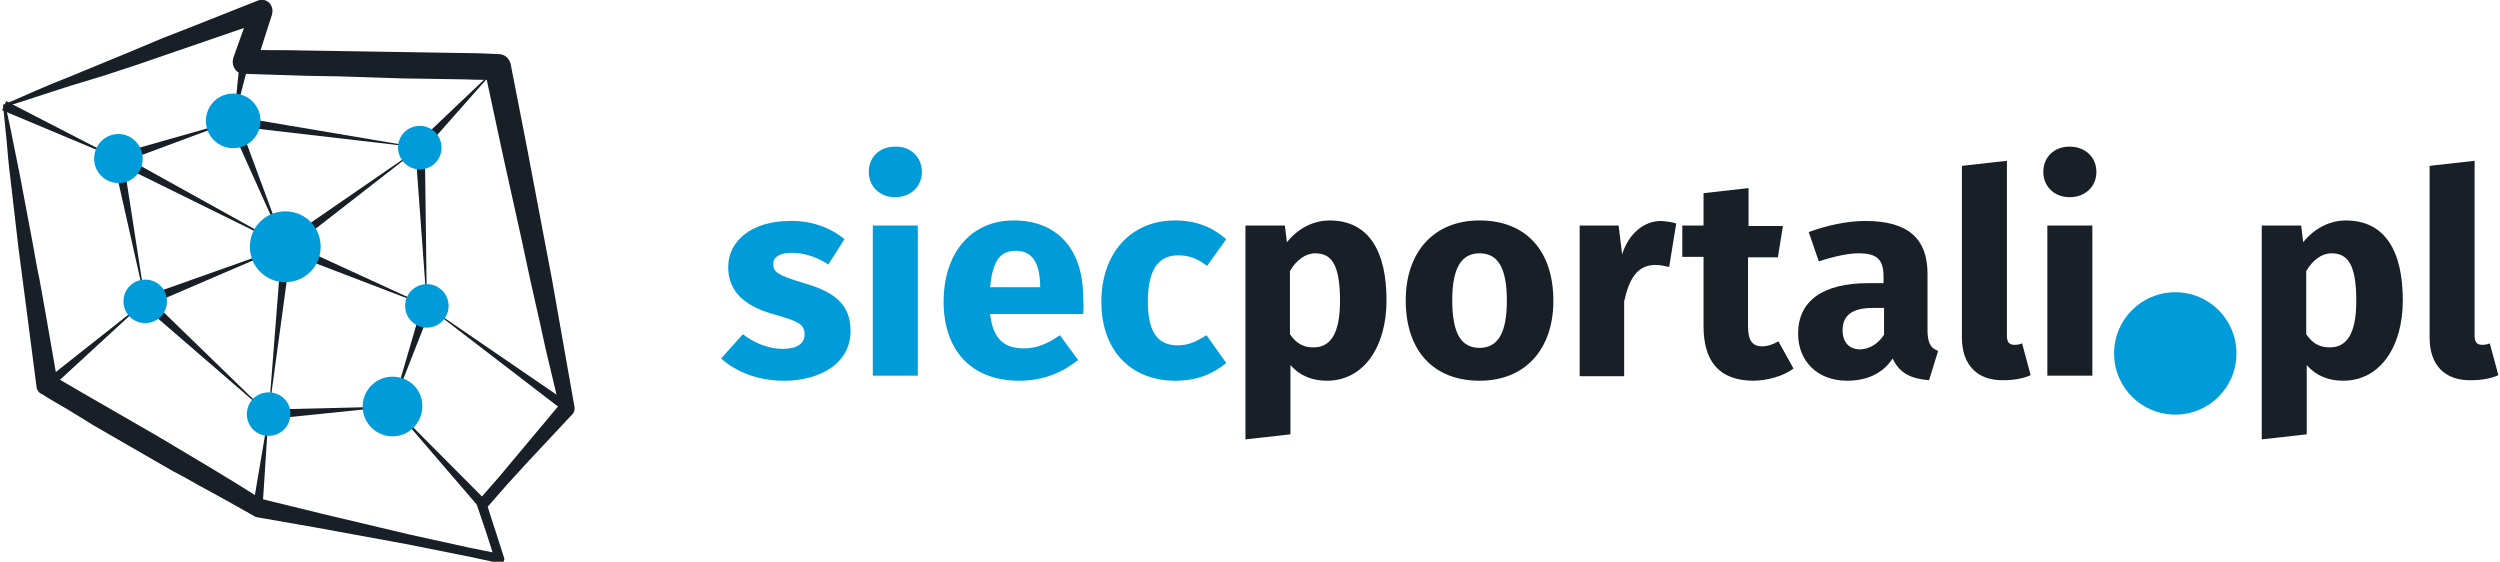 <svg xmlns="http://www.w3.org/2000/svg" width="494" height="111" viewBox="0 0 493.6 111.1"><style>.a{fill:#191F26;}.b{fill:#009BD9;}</style><path d="M0.7 21.1c0.5 2.2 1 4.4 1.4 6.6C2.6 30 3 32.3 3.5 34.6c0.4 2.3 0.9 4.6 1.3 6.9l1.3 6.9c0.4 2.3 0.8 4.6 1.3 6.9L8.6 62l2.4 13.8 -1-1.5c1.8 1 3.5 2 5.2 3l5.2 3 5.2 3 5.2 3 5.2 3.1c1.7 1 3.5 2.1 5.2 3.1 1.7 1 3.4 2.1 5.1 3.1l5.1 3.2L51 98.6l11.8 2.9 5.9 1.4 5.9 1.4 5.9 1.4 5.9 1.3c2 0.4 4 0.9 5.9 1.3 2 0.4 4 0.8 6 1.2l-0.9 1 -1.7-5.3c-0.6-1.8-1.2-3.5-1.8-5.3 -0.1-0.3 0-0.6 0.2-0.8l0 0 2.1-2.4 2.1-2.4 4.1-4.9 8.2-9.8 -0.3 1.2 -2-8.4c-0.7-2.8-1.3-5.6-1.9-8.4 -0.6-2.8-1.3-5.6-1.9-8.4l-1.8-8.4L99 30.5l-3.6-16.8 2.5 2.1c-2.1 0-4.2 0-6.3-0.1l-6.3-0.1 -6.3-0.1 -6.2-0.2 -6.2-0.2L60.4 15c-4.2-0.1-8.3-0.3-12.5-0.4l-0.1 0c-1.3 0-2.2-1.1-2.2-2.4 0-0.2 0.1-0.5 0.1-0.7 1.2-3.4 2.4-6.7 3.6-10.1l2.7 2.7 -6.4 2.2c-2.1 0.7-4.3 1.5-6.4 2.2l-6.4 2.2 -3.2 1.1 -3.2 1.1 -6.4 2.1L13.4 17c-2.2 0.7-4.3 1.4-6.5 2.1C4.9 19.8 2.8 20.4 0.7 21.1zM0.3 20.7c2.1-0.9 4.2-1.8 6.2-2.7 2.1-0.9 4.2-1.8 6.3-2.6l6.3-2.6 6.3-2.6 3.1-1.3 3.1-1.3L38 5.1c2.1-0.8 4.2-1.7 6.3-2.5l6.3-2.5c1.1-0.4 2.3 0.1 2.7 1.2 0.2 0.5 0.2 0.9 0.1 1.4l0 0.1c-1.1 3.4-2.2 6.8-3.2 10.2L48 9.9c4.2 0 8.3 0 12.5 0.1l6.3 0.1 6.3 0.1 6.3 0.1 6.2 0.1 6.2 0.1c2.1 0 4.2 0.1 6.3 0.2l0.1 0c1.2 0 2.2 0.9 2.4 2.1l3.3 16.9 3.2 16.9 1.6 8.4c0.5 2.8 1 5.6 1.5 8.5 0.5 2.8 1 5.6 1.5 8.5l1.5 8.5 0 0.1c0.1 0.4-0.1 0.9-0.3 1.2l-8.7 9.3 -4.3 4.7 -2.1 2.4 -2.1 2.4 0.2-0.8c0.6 1.8 1.1 3.6 1.7 5.3l1.7 5.3v0c0.1 0.4-0.1 0.8-0.5 1 -0.1 0-0.3 0-0.4 0 -2-0.4-4-0.9-6-1.3 -2-0.4-4-0.8-6-1.2l-6-1.2 -6-1.1 -6-1.1 -6-1.1 -12-2.1c-0.2 0-0.3-0.1-0.4-0.1l-0.1-0.1L44.4 99c-1.8-1-3.5-1.9-5.3-2.9 -1.8-1-3.5-2-5.3-2.9l-5.2-3 -5.2-3 -5.2-3L13 81c-1.7-1-3.5-2-5.2-3.1l-0.1 0c-0.5-0.3-0.9-0.9-0.9-1.4L5 62.6l-0.9-6.9c-0.3-2.3-0.6-4.6-0.9-6.9l-0.8-6.9c-0.3-2.3-0.5-4.6-0.8-6.9 -0.3-2.3-0.5-4.6-0.7-7 -0.2-2.3-0.5-4.6-0.7-7v0C0.1 20.8 0.2 20.7 0.3 20.7z" class="a"/><polygon points="29 58.9 52.7 81.9 27.7 60.3 " class="a"/><polygon points="0.8 20 22.9 31.4 0 21.8 " class="a"/><polygon points="28 58.7 55.9 48.8 28.7 60.5 " class="a"/><polygon points="22.6 30.5 45.8 23.9 23.2 32.3 " class="a"/><polygon points="52.7 81 77.2 80.4 52.8 82.9 " class="a"/><polygon points="45.9 23 82.6 29.2 45.6 24.9 " class="a"/><polygon points="8.3 75.4 28.3 59.6 9.5 76.9 " class="a"/><polygon points="49.6 100.2 52.7 81.9 51.5 100.4 " class="a"/><polygon points="94.3 100.3 77.2 80.4 95.7 99 " class="a"/><polygon points="111.1 81.3 84 60.5 112.2 79.8 " class="a"/><polygon points="55.3 48 82.6 29.2 56.4 49.6 " class="a"/><polygon points="81.9 28.5 97.8 13.4 83.3 29.8 " class="a"/><polygon points="23.9 31.2 28.3 59.6 22 31.6 " class="a"/><polygon points="46.6 23.6 56 49 44.9 24.3 " class="a"/><polygon points="84.9 60.8 77.2 80.4 83.1 60.2 " class="a"/><polygon points="48.8 12.4 45.8 23.9 47 12.1 " class="a"/><polygon points="57.2 48.9 52.7 81.9 55.3 48.7 " class="a"/><polygon points="83.6 29.1 84 60.5 81.7 29.2 " class="a"/><polygon points="23.4 30.6 56.2 48.8 22.5 32.2 " class="a"/><polygon points="56.6 47.9 84 60.5 55.8 49.7 " class="a"/><path d="M28.3 55.3c-2.4 0-4.3 1.9-4.3 4.3 0 2.4 1.9 4.3 4.3 4.3 2.4 0 4.3-1.9 4.3-4.3C32.6 57.2 30.7 55.3 28.3 55.3z" class="b"/><path d="M82.6 33.5c2.4 0 4.3-1.9 4.3-4.3 0-2.4-1.9-4.3-4.3-4.3 -2.4 0-4.3 1.9-4.3 4.3C78.3 31.5 80.2 33.5 82.6 33.5z" class="b"/><path d="M27.8 31.4c0-2.7-2.2-4.9-4.8-4.9 -2.7 0-4.8 2.2-4.8 4.9 0 2.7 2.2 4.8 4.8 4.8C25.6 36.3 27.8 34.1 27.8 31.4z" class="b"/><path d="M56 41.8c-3.9 0-7 3.1-7 7 0 3.9 3.1 7 7 7 3.9 0 7-3.1 7-7C63 44.9 59.9 41.8 56 41.8z" class="b"/><path d="M51.1 23.9c0-3-2.4-5.4-5.4-5.4 -3 0-5.4 2.4-5.4 5.4 0 3 2.4 5.4 5.4 5.4C48.7 29.3 51.1 26.9 51.1 23.9z" class="b"/><path d="M52.7 77.6c-2.4 0-4.3 1.9-4.3 4.3 0 2.4 1.9 4.3 4.3 4.3 2.4 0 4.3-1.9 4.3-4.3C57.1 79.5 55.1 77.6 52.7 77.6z" class="b"/><circle cx="84" cy="60.5" r="4.3" class="b"/><path d="M77.2 74.5c-3.3 0-5.9 2.7-5.9 5.9 0 3.3 2.7 5.9 5.9 5.9 3.3 0 5.9-2.7 5.9-5.9C83.2 77.1 80.5 74.5 77.2 74.5z" class="b"/><path d="M166.6 47.3l-3.2 5c-2.3-1.5-4.8-2.3-7.3-2.3 -2.4 0-3.6 0.9-3.6 2.2 0 1.6 0.8 2.2 6.1 3.8 5.9 1.7 9.2 4.1 9.2 9.5 0 6.2-5.8 9.8-13.2 9.8 -5.2 0-9.5-1.8-12.4-4.4l4.3-4.8c2.2 1.7 5 2.9 7.9 2.9 2.7 0 4.3-1 4.3-2.8 0-2-0.9-2.6-6.3-4.1 -5.9-1.7-8.8-4.7-8.8-9.3 0-5.1 4.6-9.1 12.2-9.1C160 43.6 163.8 45 166.6 47.3z" class="b"/><path d="M181.9 34c0 2.9-2.2 5-5.3 5 -3.1 0-5.2-2.2-5.2-5 0-2.9 2.1-5 5.2-5C179.7 28.9 181.9 31.1 181.9 34zM181.1 74.3h-8.9V44.6h8.9V74.3z" class="b"/><path d="M213.8 62.1h-18.4c0.6 5.3 3.1 6.8 6.7 6.8 2.4 0 4.5-0.8 7.1-2.6l3.6 4.9c-3 2.4-6.8 4.1-11.6 4.1 -9.9 0-15-6.4-15-15.7 0-8.9 4.9-16 13.9-16 8.5 0 13.7 5.6 13.7 15.2C213.9 59.8 213.9 61.2 213.8 62.1zM205.3 56.4c-0.1-4-1.3-6.8-4.8-6.8 -3 0-4.6 1.8-5.1 7.2h9.9V56.4z" class="b"/><path d="M242.1 47.3l-3.8 5.3c-1.9-1.5-3.6-2.1-5.7-2.1 -3.8 0-6 2.6-6 9.2 0 6.6 2.4 8.6 5.9 8.6 2.1 0 3.6-0.7 5.7-2l3.9 5.5c-2.7 2.2-5.9 3.5-10 3.5 -9.1 0-14.7-6.2-14.7-15.6 0-9.5 5.7-16.1 14.6-16.1C236.1 43.6 239.3 44.9 242.1 47.3z" class="b"/><path d="M273.8 59.4c0 9.2-4.5 15.9-11.8 15.9 -2.9 0-5.4-1-7.2-3.1v13.7l-8.9 1V44.6h7.8l0.4 3.3c2.5-3.1 5.7-4.3 8.4-4.3C270.4 43.6 273.8 49.8 273.8 59.4zM264.6 59.5c0-7.4-1.8-9.4-4.9-9.4 -1.9 0-3.7 1.3-5 3.5v12.5c1.2 1.8 2.7 2.6 4.5 2.6C262.6 68.8 264.6 66.2 264.6 59.5z" class="a"/><path d="M306.8 59.5c0 9.5-5.5 15.8-14.6 15.8 -9 0-14.6-5.8-14.6-15.9 0-9.5 5.5-15.8 14.6-15.8C301.3 43.6 306.8 49.5 306.8 59.5zM286.8 59.4c0 6.6 1.8 9.4 5.4 9.4 3.6 0 5.4-2.9 5.4-9.3 0-6.6-1.8-9.4-5.4-9.4C288.6 50.1 286.8 53 286.8 59.4z" class="a"/><path d="M331.1 44.2l-1.4 8.6c-1-0.2-1.7-0.4-2.7-0.4 -3.6 0-5.2 2.7-6.2 7.2v14.8H312V44.6h7.7l0.7 5.7c1.3-4.1 4.3-6.6 7.7-6.6C329.3 43.8 330.2 43.9 331.1 44.2z" class="a"/><path d="M354.3 72.9c-2.2 1.6-5.4 2.4-8.1 2.4 -6.6-0.1-9.7-3.8-9.7-10.8V50.8h-4.2v-6.2h4.2v-6.4l8.9-1v7.5h6.8l-1 6.2h-5.9v13.7c0 2.9 1 3.9 2.8 3.9 1 0 2-0.3 3.2-1L354.3 72.9z" class="a"/><path d="M382.9 69.4l-1.8 5.8c-3.5-0.3-5.8-1.3-7.2-4.3 -2.1 3.2-5.4 4.4-9 4.4 -5.9 0-9.7-3.9-9.7-9.3 0-6.5 4.9-10 13.9-10h3v-1.3c0-3.5-1.4-4.6-5-4.6 -1.9 0-4.8 0.6-7.8 1.6l-2-5.8c3.8-1.4 7.8-2.2 11.2-2.2 8.6 0 12.3 3.6 12.3 10.5v11.5C380.9 68 381.5 68.9 382.9 69.4zM372.2 66.2v-5.3H370c-4 0-6 1.4-6 4.4 0 2.4 1.3 3.8 3.5 3.8C369.5 69 371.1 67.9 372.2 66.2z" class="a"/><path d="M387.6 66.8v-34l8.9-1v34.6c0 1.2 0.4 1.8 1.5 1.8 0.6 0 1.1-0.1 1.5-0.3l1.7 6.3c-1.3 0.6-3.2 1-5.4 1C390.7 75.3 387.6 72.2 387.6 66.8z" class="a"/><path d="M414.2 34c0 2.9-2.2 5-5.3 5s-5.2-2.2-5.2-5c0-2.9 2.1-5 5.2-5S414.2 31.1 414.2 34zM413.4 74.3h-8.9V44.6h8.9V74.3z" class="a"/><path d="M474.8 59.4c0 9.2-4.5 15.9-11.8 15.9 -2.9 0-5.4-1-7.2-3.1v13.7l-8.9 1V44.6h7.8l0.4 3.3c2.5-3.1 5.7-4.3 8.4-4.3C471.4 43.6 474.8 49.8 474.8 59.4zM465.6 59.5c0-7.4-1.8-9.4-4.9-9.4 -1.9 0-3.7 1.3-5 3.5v12.5c1.2 1.8 2.7 2.6 4.5 2.6C463.6 68.8 465.6 66.2 465.6 59.5z" class="a"/><path d="M480.1 66.8v-34l8.9-1v34.6c0 1.2 0.4 1.8 1.5 1.8 0.6 0 1.1-0.1 1.5-0.3l1.7 6.3c-1.3 0.6-3.2 1-5.4 1C483.1 75.3 480.1 72.2 480.1 66.8z" class="a"/><path d="M429.8 57.8c-6.7 0-12.1 5.4-12.1 12.1 0 6.7 5.4 12.1 12.1 12.1s12.1-5.4 12.1-12.1C441.9 63.2 436.5 57.8 429.8 57.8z" class="b"/></svg>